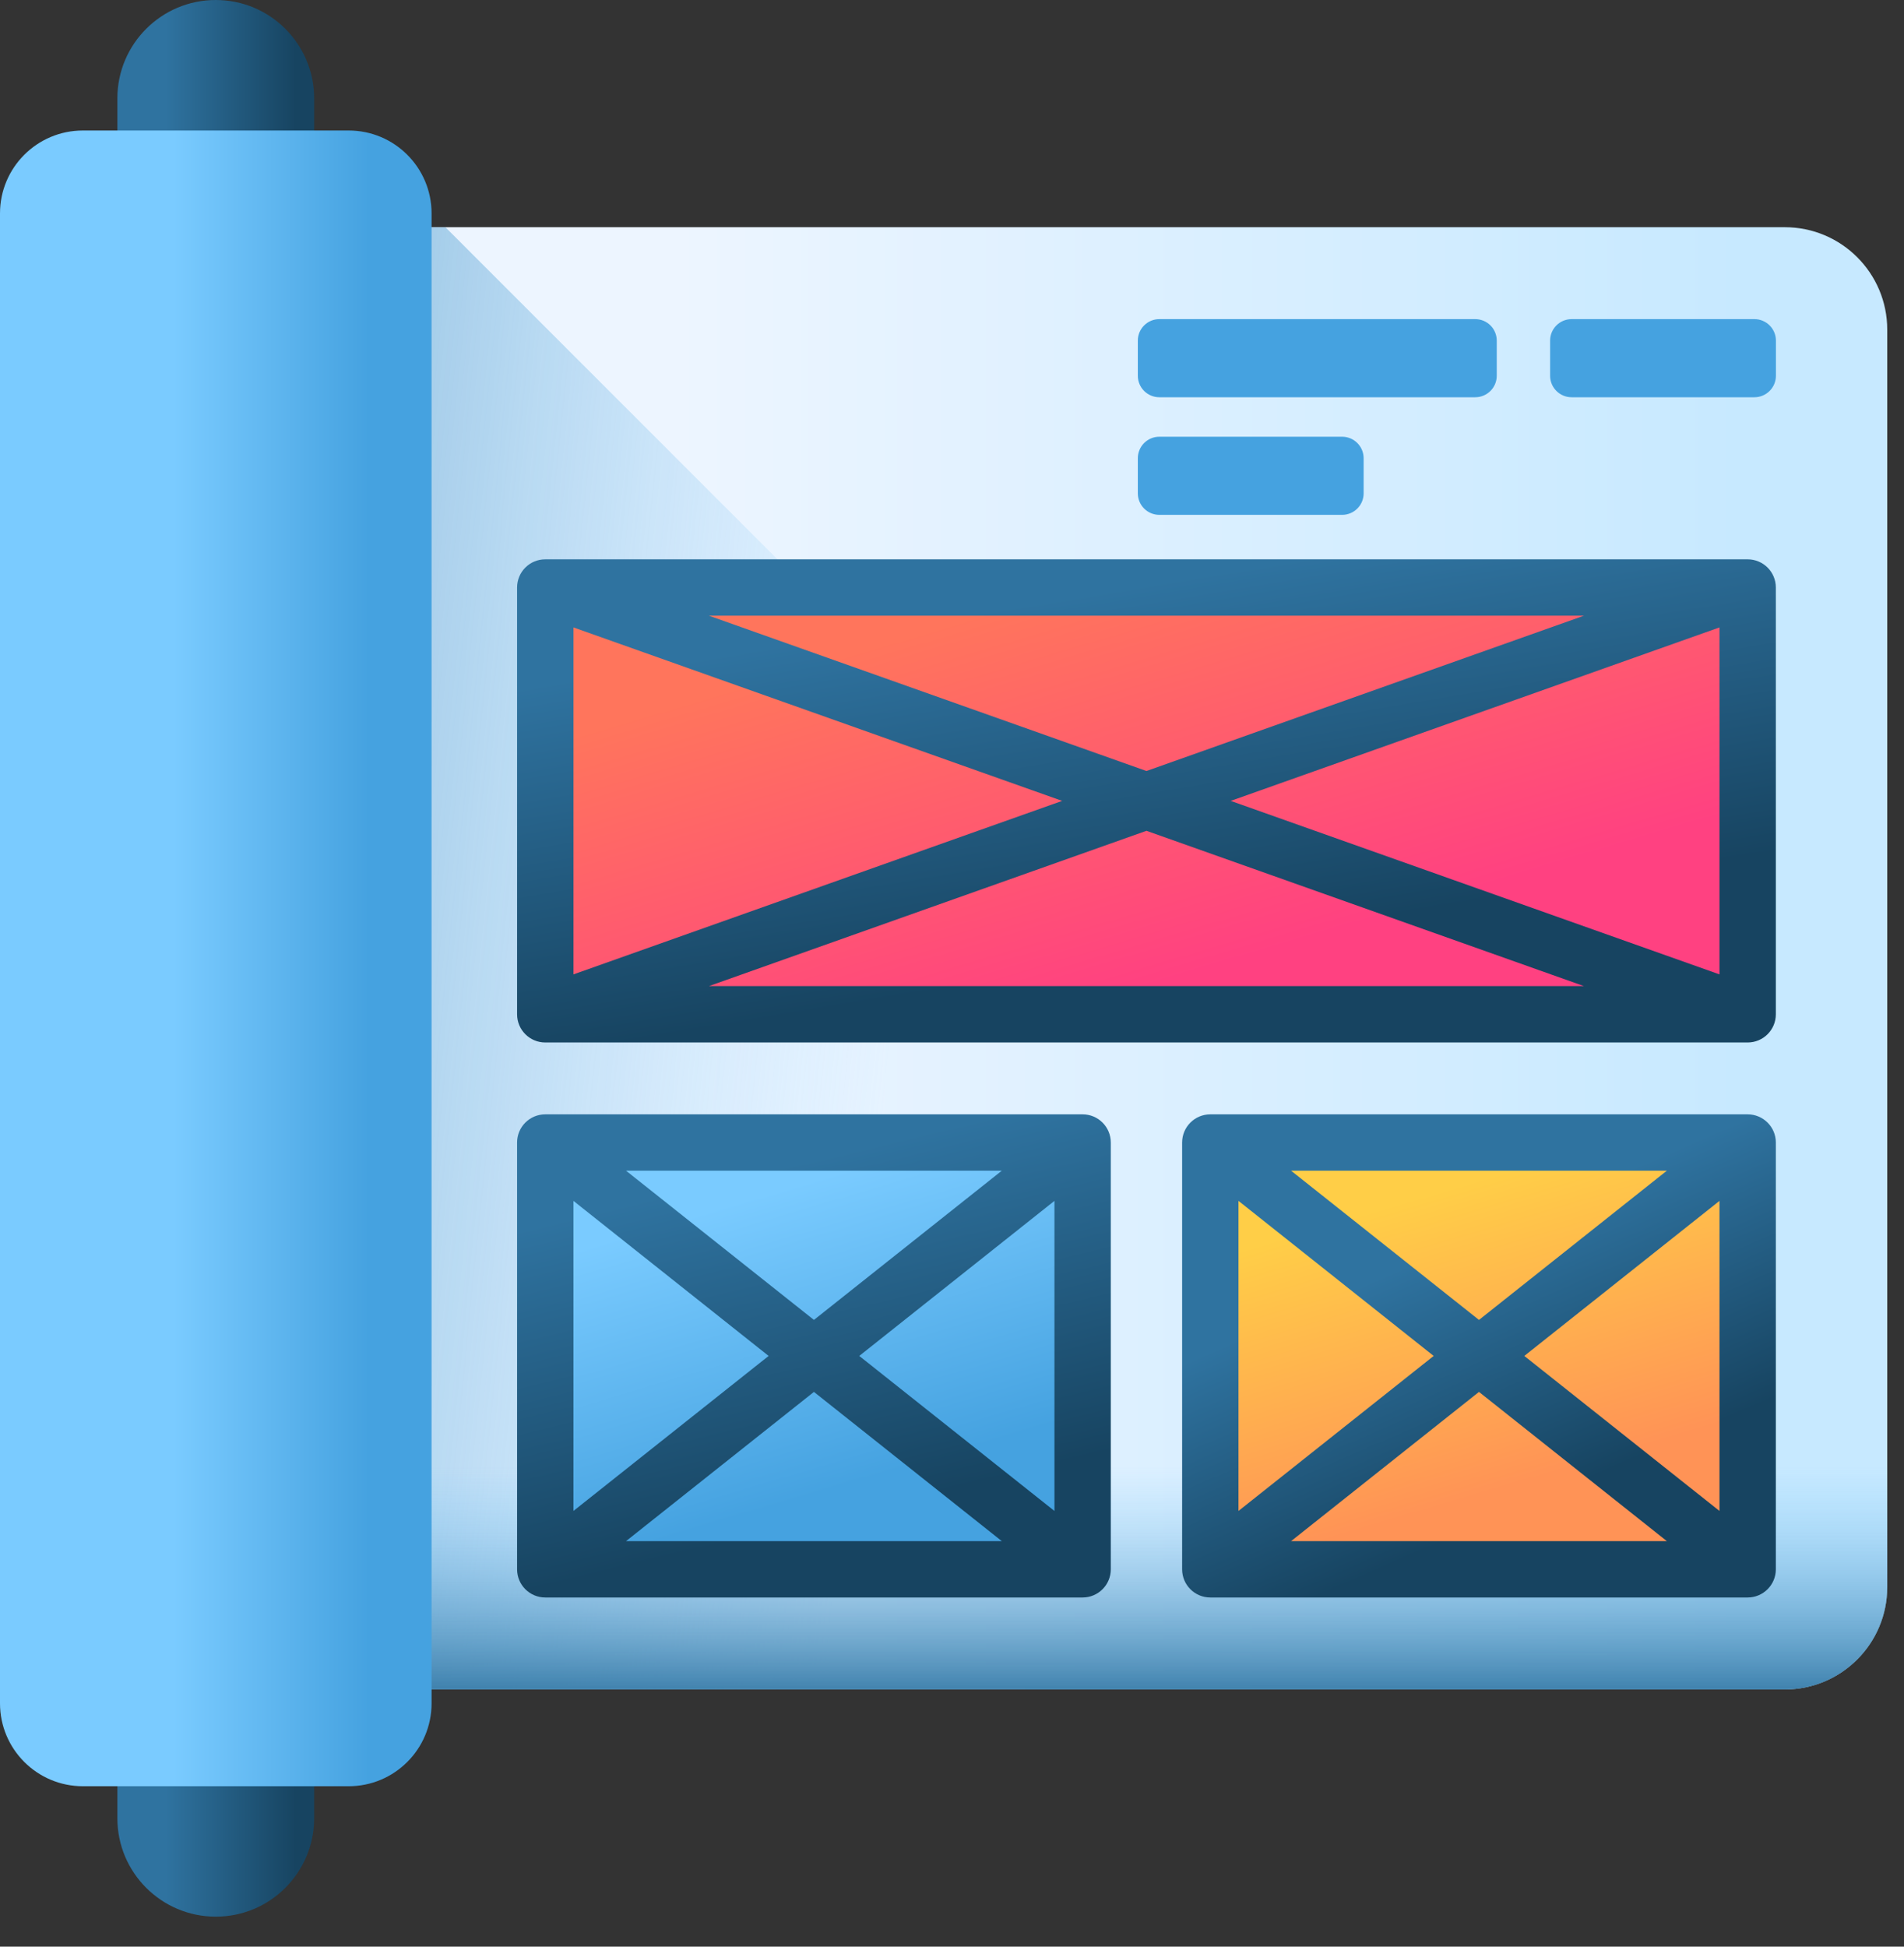 <?xml version="1.0" encoding="UTF-8"?> <svg xmlns="http://www.w3.org/2000/svg" width="45" height="46" viewBox="0 0 45 46" fill="none"><rect x="0" y="0" width="45" height="46" fill="#333333" stroke="none"/><path d="M44.604 37.5V7.791C44.604 6.453 43.52 5.369 42.182 5.369H6.62V39.922H42.182C43.52 39.922 44.604 38.838 44.604 37.5Z" fill="url(#paint0_linear_572_1647)"></path><path d="M7.425 42.965V2.325C7.425 1.041 6.384 0 5.1 0C3.815 0 2.774 1.041 2.774 2.325V42.966C2.774 44.25 3.816 45.291 5.1 45.291C6.384 45.291 7.425 44.25 7.425 42.965Z" fill="url(#paint1_linear_572_1647)"></path><path d="M44.117 38.959L10.527 5.369H6.622V39.922H42.184C42.974 39.922 43.675 39.544 44.117 38.959Z" fill="url(#paint2_linear_572_1647)"></path><path d="M6.622 31.934V39.923H42.184C43.522 39.923 44.606 38.839 44.606 37.501V31.934H6.622Z" fill="url(#paint3_linear_572_1647)"></path><path d="M10.2 40.25V5.043C10.2 3.961 9.323 3.084 8.241 3.084H1.959C0.877 3.084 0 3.961 0 5.043V40.25C0 41.332 0.877 42.209 1.959 42.209H8.241C9.323 42.209 10.2 41.332 10.2 40.25Z" fill="url(#paint4_linear_572_1647)"></path><path d="M12.887 13.883H41.305V23.968H12.887V13.883Z" fill="url(#paint5_linear_572_1647)"></path><path d="M41.305 13.217H12.887C12.519 13.217 12.221 13.515 12.221 13.883V23.968C12.221 24.336 12.519 24.634 12.887 24.634H41.305C41.673 24.634 41.971 24.336 41.971 23.968V13.883C41.971 13.515 41.673 13.217 41.305 13.217ZM13.553 14.826L25.104 18.925L13.553 23.025V14.826ZM16.755 14.549H37.436L27.096 18.219L16.755 14.549ZM27.096 19.632L37.436 23.302H16.755L27.096 19.632ZM29.087 18.925L40.639 14.826V23.025L29.087 18.925Z" fill="url(#paint6_linear_572_1647)"></path><path d="M12.887 26.998H25.587V37.083H12.887V26.998Z" fill="url(#paint7_linear_572_1647)"></path><path d="M25.587 26.332H12.887C12.519 26.332 12.221 26.63 12.221 26.998V37.083C12.221 37.451 12.519 37.749 12.887 37.749H25.587C25.955 37.749 26.253 37.451 26.253 37.083V26.998C26.253 26.63 25.955 26.332 25.587 26.332ZM13.553 28.377L18.166 32.041L13.553 35.704V28.377ZM14.796 27.664H23.677L19.237 31.19L14.796 27.664ZM19.237 32.891L23.677 36.417H14.796L19.237 32.891ZM20.308 32.041L24.921 28.377V35.704L20.308 32.041Z" fill="url(#paint8_linear_572_1647)"></path><path d="M28.605 26.998H41.304V37.083H28.605V26.998Z" fill="url(#paint9_linear_572_1647)"></path><path d="M41.305 26.332H28.605C28.237 26.332 27.939 26.63 27.939 26.998V37.083C27.939 37.451 28.237 37.749 28.605 37.749H41.305C41.672 37.749 41.971 37.451 41.971 37.083V26.998C41.971 26.63 41.672 26.332 41.305 26.332ZM29.271 28.377L33.884 32.041L29.271 35.704V28.377ZM30.514 27.664H39.395L34.955 31.19L30.514 27.664ZM34.955 32.891L39.395 36.417H30.514L34.955 32.891ZM36.026 32.041L40.639 28.377V35.704L36.026 32.041Z" fill="url(#paint10_linear_572_1647)"></path><path d="M37.144 9.387H41.465C41.745 9.387 41.973 9.159 41.973 8.879V8.049C41.973 7.769 41.745 7.541 41.465 7.541H37.144C36.863 7.541 36.636 7.769 36.636 8.049V8.879C36.636 9.159 36.863 9.387 37.144 9.387Z" fill="#45A2E0"></path><path d="M27.4 9.387H34.867C35.147 9.387 35.375 9.159 35.375 8.879V8.049C35.375 7.769 35.147 7.541 34.867 7.541H27.4C27.119 7.541 26.892 7.769 26.892 8.049V8.879C26.892 9.159 27.119 9.387 27.4 9.387Z" fill="#45A2E0"></path><path d="M31.721 12.166H27.4C27.119 12.166 26.892 11.938 26.892 11.658V10.829C26.892 10.548 27.119 10.32 27.4 10.32H31.721C32.001 10.32 32.229 10.548 32.229 10.829V11.658C32.229 11.938 32.001 12.166 31.721 12.166Z" fill="#45A2E0"></path><defs><linearGradient id="paint0_linear_572_1647" x1="15.959" y1="22.646" x2="41.122" y2="22.646" gradientUnits="userSpaceOnUse"><stop stop-color="#EDF5FF"></stop><stop offset="1" stop-color="#C7E9FF"></stop></linearGradient><linearGradient id="paint1_linear_572_1647" x1="3.918" y1="22.645" x2="6.999" y2="22.645" gradientUnits="userSpaceOnUse"><stop stop-color="#2F73A0"></stop><stop offset="1" stop-color="#174461"></stop></linearGradient><linearGradient id="paint2_linear_572_1647" x1="21.142" y1="23.936" x2="-5.677" y2="21.183" gradientUnits="userSpaceOnUse"><stop stop-color="#7ACBFF" stop-opacity="0"></stop><stop offset="1" stop-color="#2F73A0"></stop></linearGradient><linearGradient id="paint3_linear_572_1647" x1="25.614" y1="34.635" x2="25.614" y2="40.363" gradientUnits="userSpaceOnUse"><stop stop-color="#7ACBFF" stop-opacity="0"></stop><stop offset="1" stop-color="#2F73A0"></stop></linearGradient><linearGradient id="paint4_linear_572_1647" x1="4.098" y1="22.646" x2="8.729" y2="22.646" gradientUnits="userSpaceOnUse"><stop stop-color="#7ACBFF"></stop><stop offset="1" stop-color="#45A2E0"></stop></linearGradient><linearGradient id="paint5_linear_572_1647" x1="25.573" y1="13.796" x2="28.297" y2="22.973" gradientUnits="userSpaceOnUse"><stop stop-color="#FF755C"></stop><stop offset="1" stop-color="#FF4181"></stop></linearGradient><linearGradient id="paint6_linear_572_1647" x1="26.269" y1="13.94" x2="27.69" y2="22.51" gradientUnits="userSpaceOnUse"><stop stop-color="#2F73A0"></stop><stop offset="1" stop-color="#174461"></stop></linearGradient><linearGradient id="paint7_linear_572_1647" x1="18.098" y1="28.203" x2="20.135" y2="35.069" gradientUnits="userSpaceOnUse"><stop stop-color="#7ACBFF"></stop><stop offset="1" stop-color="#45A2E0"></stop></linearGradient><linearGradient id="paint8_linear_572_1647" x1="18.18" y1="27.644" x2="20.133" y2="35.77" gradientUnits="userSpaceOnUse"><stop stop-color="#2F73A0"></stop><stop offset="1" stop-color="#174461"></stop></linearGradient><linearGradient id="paint9_linear_572_1647" x1="33.816" y1="28.203" x2="35.853" y2="35.069" gradientUnits="userSpaceOnUse"><stop stop-color="#FFCE47"></stop><stop offset="1" stop-color="#FF9356"></stop></linearGradient><linearGradient id="paint10_linear_572_1647" x1="33.903" y1="29.624" x2="36.434" y2="35.44" gradientUnits="userSpaceOnUse"><stop stop-color="#2F73A0"></stop><stop offset="1" stop-color="#174461"></stop></linearGradient></defs></svg> 